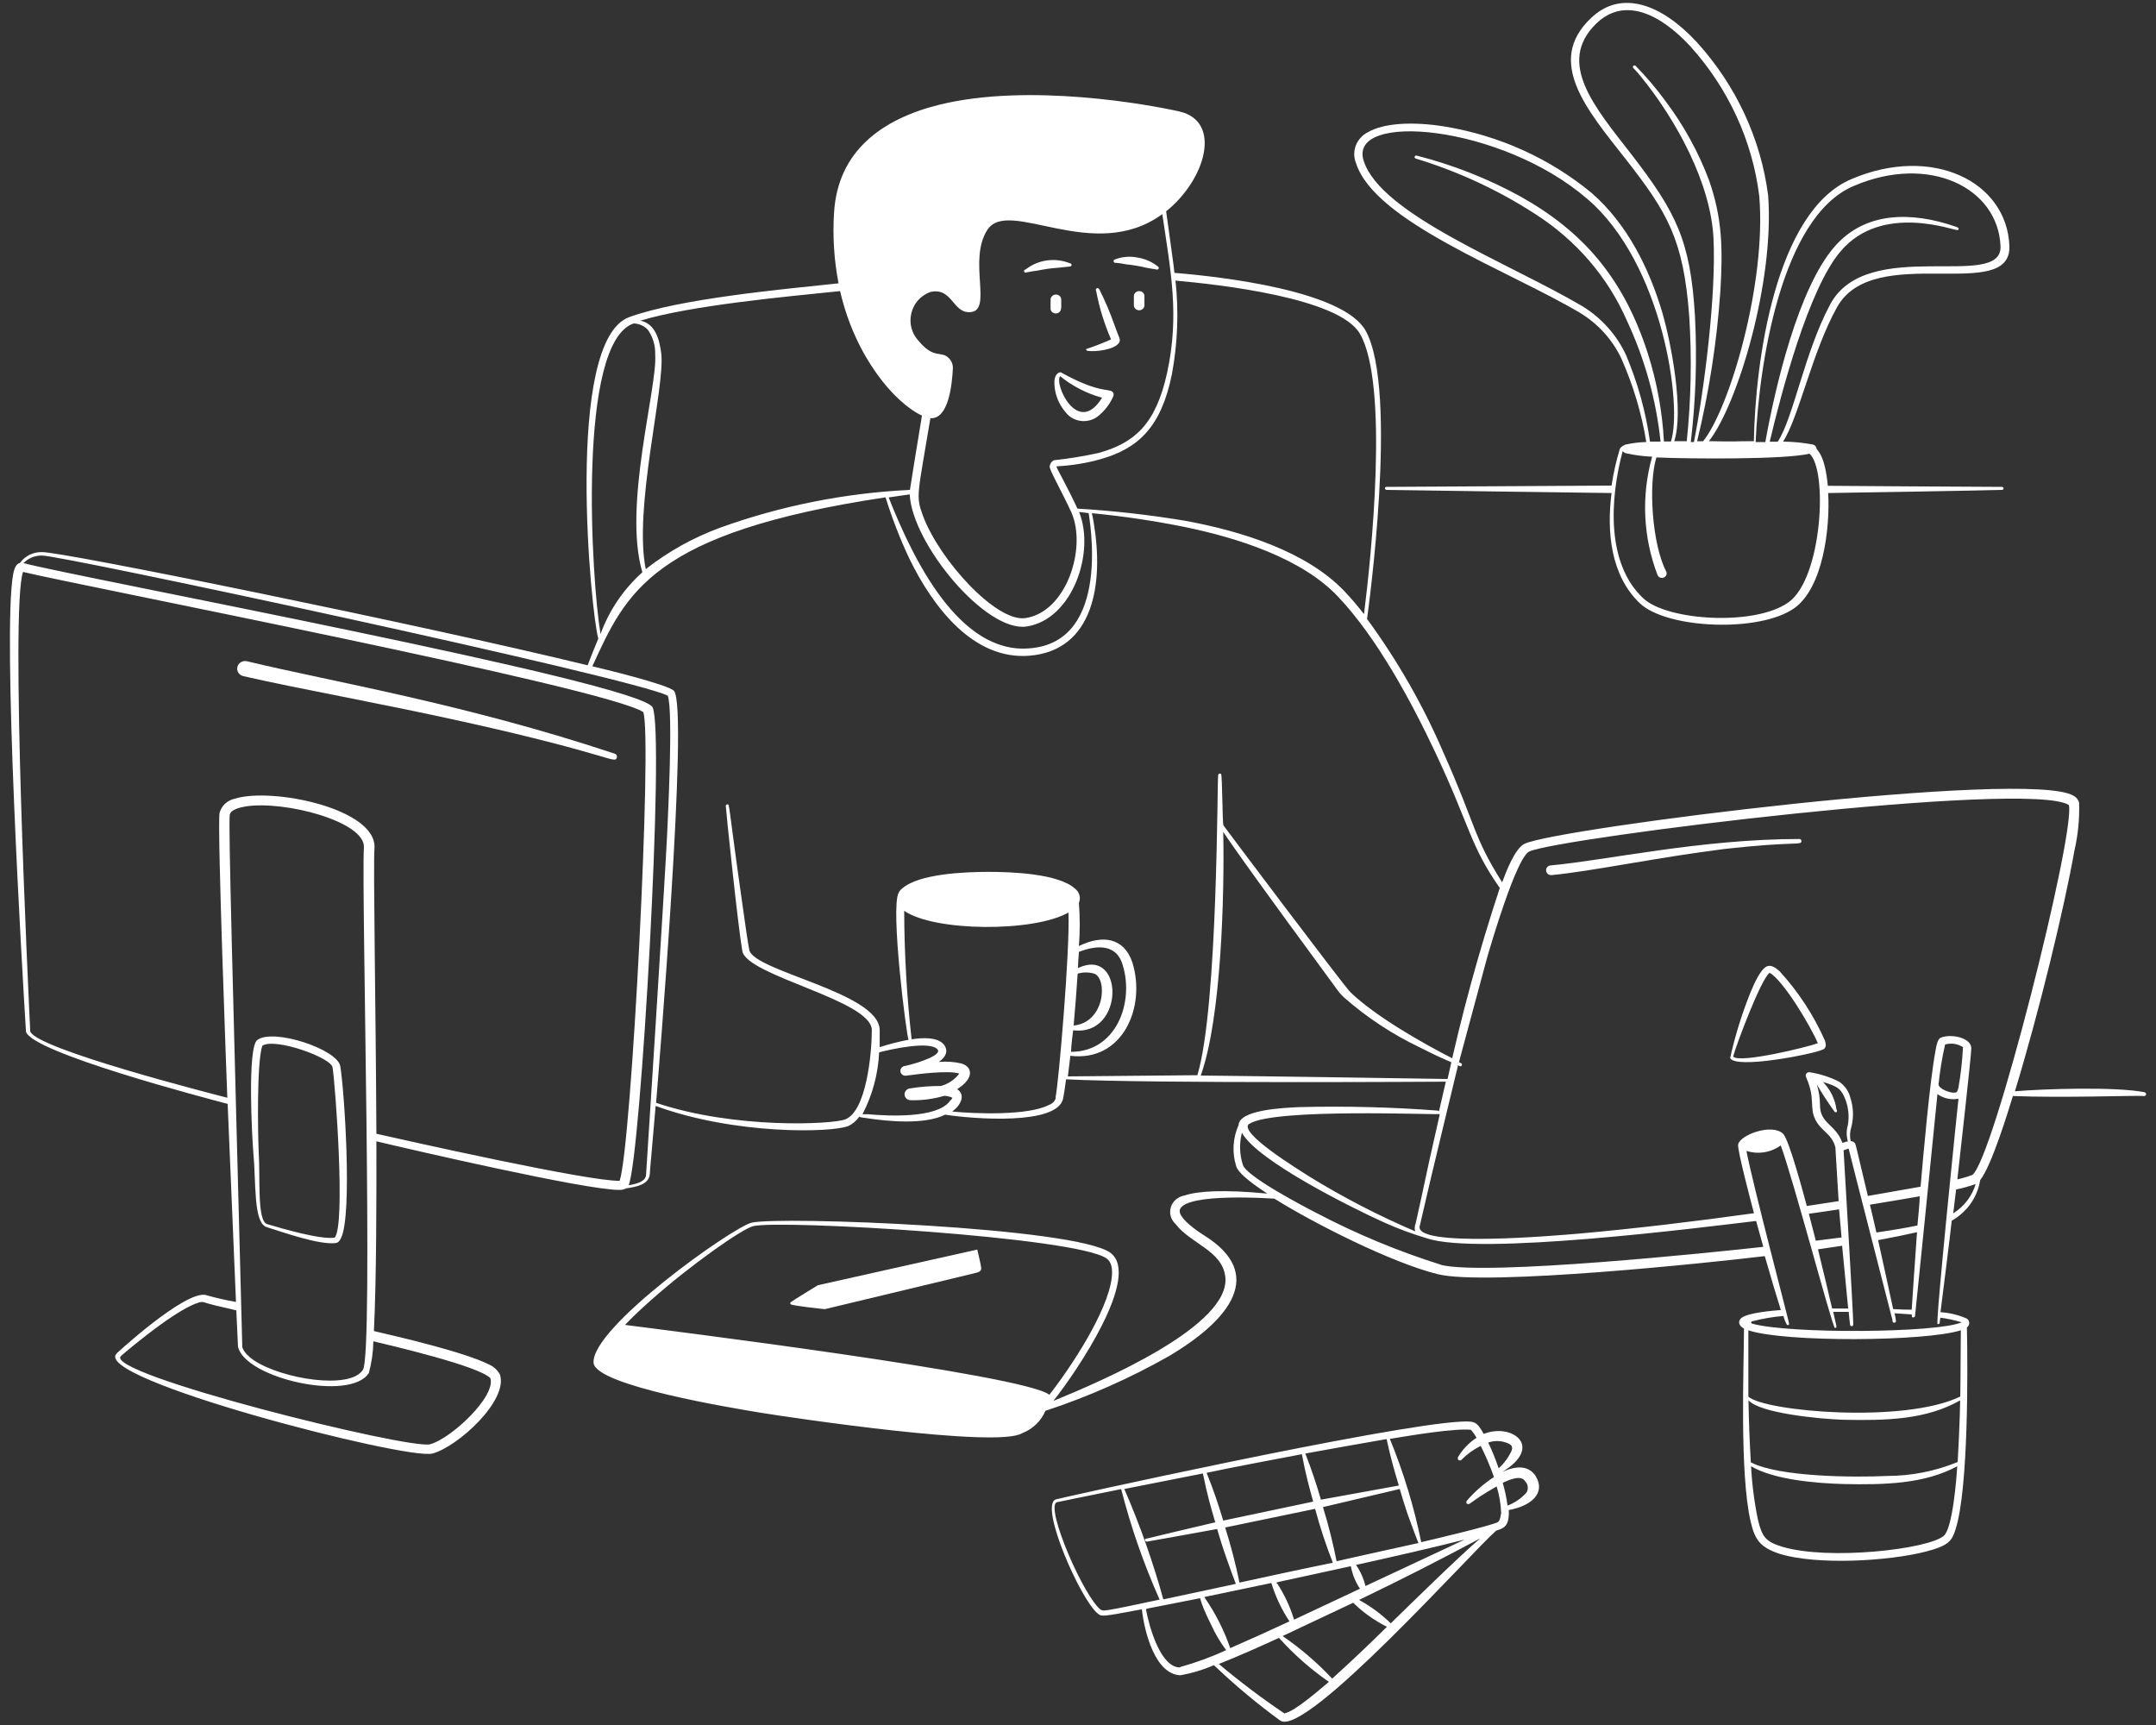<svg width="210" height="168" viewBox="0 0 210 168" fill="none" xmlns="http://www.w3.org/2000/svg">
<rect x="0" y="0" width="210" height="168" fill="#333333" stroke="none"/>
<path d="M153.87 30.45C155.648 31.524 157.057 33.076 157.921 34.913C159.081 37.517 159.898 40.251 160.352 43.05C159.681 43.067 159.014 43.148 158.359 43.291C158.283 43.291 157.845 43.512 157.768 43.743C157.417 44.907 157.15 46.093 156.969 47.292L135.069 47.418C134.817 47.418 134.85 47.702 135.069 47.712C135.069 47.712 155.063 48.006 156.969 48.017C156.487 51.839 156.892 56.038 159.717 58.748C162.378 61.267 171.423 61.624 174.784 59.22C177.577 57.215 178.266 51.419 178.069 48.017C178.726 48.017 193.531 47.764 194.998 47.712C195.039 47.712 195.078 47.697 195.106 47.669C195.135 47.641 195.151 47.604 195.151 47.565C195.151 47.526 195.135 47.489 195.106 47.461C195.078 47.434 195.039 47.418 194.998 47.418C192.501 47.418 178.036 47.313 178.036 47.313C177.741 44.163 176.941 43.848 176.941 43.701C176.932 43.604 176.892 43.512 176.825 43.438C176.758 43.365 176.668 43.313 176.569 43.291C175.617 43.113 174.649 43.018 173.678 43.008C175.211 40.645 176.525 34.219 178.934 29.915C182.504 23.499 195.94 29.61 195.721 23.94C195.458 17.64 188.165 14.101 180.336 17.441C172.901 20.59 170.963 35.291 170.831 42.966C168.587 42.966 169.671 43.029 166.451 42.966C169.266 39.375 172.846 27.405 172.222 19.037C171.507 13.483 169.069 8.263 165.225 4.053C161.852 0.43 157.899 -1.103 154.921 1.806C150.541 6.006 154.571 10.7 158.316 15.456C162.433 20.706 163.977 23.32 164.535 30.797C164.797 34.853 164.716 38.922 164.294 42.966H163.079C164.02 40.016 162.805 33.516 161.918 30.46C160.648 26.145 158.48 21.798 155.041 18.805C150.98 15.442 146.04 13.203 140.752 12.327C137.521 11.802 134.762 12.002 133.262 12.863C132.71 13.138 132.284 13.599 132.066 14.157C131.848 14.715 131.852 15.331 132.079 15.886C133.897 21.588 146.752 26.25 153.87 30.45ZM180.555 18.113C187.881 14.963 194.626 18.27 194.856 23.982C195.031 28.36 181.858 22.932 178.266 29.642C175.77 34.282 174.664 40.772 173.153 43.019H172.375C173.47 38.388 176.153 28.087 179.307 24.444C183.336 19.73 190.355 22.48 190.662 22.407C190.782 22.407 190.903 22.218 190.541 22.092C186.161 20.57 181.705 20.601 178.726 23.982C175.146 28.035 172.89 37.8 171.948 43.05H171.007C171.302 35.7 173.448 21.105 180.555 18.113ZM165.094 30.786C164.656 23.373 163.232 20.654 158.907 15.036C155.359 10.469 151.559 6.111 155.479 2.299C158.151 -0.305 161.633 1.249 164.656 4.525C168.356 8.633 170.69 13.709 171.357 19.099C172.069 27.605 168.455 39.816 165.882 42.977H165.302C166.473 38.169 167.231 33.277 167.568 28.35C167.82 24.15 167.743 21.231 166.473 17.577C165.43 14.795 163.981 12.168 162.17 9.775C161.306 8.595 160.354 7.476 159.323 6.426C159.297 6.395 159.259 6.376 159.218 6.372C159.177 6.368 159.136 6.38 159.104 6.405C159.072 6.43 159.052 6.466 159.048 6.506C159.044 6.545 159.056 6.584 159.082 6.615C159.356 6.89 159.612 7.181 159.849 7.486C163.265 11.687 166.638 17.819 166.9 23.236C167.163 28.654 166.035 37.695 164.995 43.05H164.688C165.172 38.979 165.308 34.878 165.094 30.786ZM176.252 44.184C178.058 45.77 177.489 56.301 174.215 58.653C170.941 61.005 162.411 60.449 160.089 58.296C156.432 54.925 156.804 48.615 158.053 43.932C158.13 44.03 158.237 44.103 158.359 44.142C159.201 44.328 160.059 44.441 160.922 44.478C159.85 48.288 160.037 52.324 161.458 56.028C161.51 56.134 161.604 56.215 161.719 56.255C161.834 56.294 161.961 56.288 162.071 56.238C162.182 56.188 162.267 56.098 162.308 55.987C162.349 55.877 162.343 55.756 162.29 55.65C160.911 53.004 160.538 47.124 161.338 44.551C164.754 44.699 173.897 44.761 176.252 44.184ZM154.571 19.341C161.995 25.641 163.9 39.596 162.75 42.998H162.071C161.916 40.08 161.386 37.191 160.495 34.398C158.129 27.048 154.165 22.533 148.088 19.131C144.914 17.39 141.516 16.052 137.981 15.152C137.941 15.142 137.898 15.148 137.862 15.168C137.826 15.189 137.8 15.223 137.79 15.262C137.78 15.301 137.786 15.342 137.808 15.376C137.829 15.411 137.864 15.436 137.905 15.445C142.031 16.7 145.948 18.518 149.534 20.843C153.51 23.381 156.615 26.99 158.458 31.216C160.206 34.952 161.316 38.934 161.743 43.008H160.714C160.309 40.126 159.529 37.304 158.392 34.608C157.504 32.669 156.047 31.02 154.198 29.862C146.96 25.588 134.488 20.905 132.824 15.655C131.28 10.836 146.161 12.117 154.571 19.341ZM59.886 73.406C45.301 68.544 32.226 66.371 24.09 64.407C23.99 64.38 23.884 64.373 23.78 64.385C23.677 64.398 23.577 64.431 23.486 64.482C23.396 64.533 23.317 64.6 23.255 64.681C23.193 64.762 23.148 64.854 23.124 64.951C23.1 65.049 23.096 65.15 23.114 65.249C23.131 65.348 23.169 65.443 23.226 65.527C23.282 65.612 23.356 65.684 23.442 65.741C23.529 65.797 23.626 65.837 23.729 65.856C28.963 67.064 36.869 68.45 45.421 70.35C59.547 73.5 59.853 74.434 60.083 73.784C60.108 73.708 60.101 73.627 60.064 73.556C60.027 73.486 59.964 73.432 59.886 73.406ZM175.463 81.9C175.463 81.875 175.458 81.851 175.448 81.828C175.438 81.805 175.424 81.784 175.405 81.766C175.387 81.749 175.365 81.735 175.342 81.725C175.318 81.716 175.292 81.711 175.266 81.711C165.663 81.711 156.323 83.811 151.034 84.284C150.969 84.289 150.907 84.306 150.85 84.335C150.792 84.364 150.742 84.404 150.701 84.452C150.66 84.5 150.63 84.555 150.612 84.615C150.594 84.674 150.588 84.736 150.596 84.798C150.601 84.86 150.62 84.921 150.65 84.976C150.68 85.031 150.721 85.08 150.771 85.12C150.82 85.16 150.878 85.191 150.94 85.209C151.002 85.228 151.068 85.234 151.132 85.228C155.009 84.861 161.721 83.454 168.006 82.677C174.981 81.9 175.474 82.373 175.463 81.9ZM142.383 103.75C142.393 103.733 142.399 103.714 142.4 103.695C142.402 103.676 142.4 103.656 142.394 103.638C142.388 103.619 142.378 103.602 142.365 103.587C142.352 103.572 142.336 103.56 142.318 103.551L142.044 103.414L141.978 103.729C142.164 103.813 142.307 103.95 142.383 103.75Z" fill="white"/>
<path d="M208.894 106.375C206.079 105.819 199.126 106.039 196.257 106.281C198.622 98.532 201.064 88.431 202.05 82.866C202.407 81.326 202.561 79.749 202.51 78.172C202.474 78.031 202.408 77.898 202.315 77.782C202.223 77.667 202.106 77.571 201.973 77.5C197.593 74.865 151.702 80.65 148.504 82.173C147.552 82.624 146.698 84.903 146.314 85.932C143.478 81.459 143.774 80.398 140.609 73.332C138.637 68.729 136.136 64.352 133.152 60.28C133.229 59.724 136.262 37.999 133.01 32.193C130.82 28.308 118.961 26.943 114.395 26.575C114.395 26.344 113.826 22.375 113.585 20.58C117.439 17.493 119.06 11.812 114.877 10.857C111.909 10.185 100.193 8.043 91.466 10.206C85.991 11.571 81.611 14.637 81.239 20.706C81.091 23.011 81.239 25.324 81.677 27.594C76.015 28.192 66.27 29.085 61.298 30.88C54.904 33.19 57.597 60.018 58.276 62.191C57.904 63.073 57.554 63.966 57.236 64.795C41.304 60.9 5.64 53.634 4.052 53.77C3.638 53.766 3.23 53.859 2.863 54.042C2.496 54.225 2.182 54.493 1.95 54.82C1.522 54.915 1.369 55.492 1.293 55.87C0.198 61.456 2.179 94.815 2.53 100.474C3.11 102.511 19.984 106.932 22.174 107.509C22.284 110.271 22.864 123.984 22.985 126.798C22.032 126.632 21.089 126.418 20.159 126.157C18.21 125.391 10.742 132.363 11.399 131.785C8.541 134.221 39.639 142.233 42.125 141.561C44.611 140.889 49.527 136.384 48.695 133.875C48.465 133.428 48.077 133.075 47.6 132.877C45.246 131.691 39.015 130.231 36.42 129.633C36.672 124.551 36.672 116.214 36.661 111.153C39.738 111.888 57.203 115.941 60.357 115.888C60.583 115.891 60.806 115.837 61.003 115.731C62.01 115.594 63.193 115.353 63.291 114.366C63.291 114.072 63.543 111.51 63.861 107.709C71.581 110.533 80.943 110.323 82.607 109.672C83.056 109.465 83.435 109.141 83.702 108.738C83.779 108.832 83.812 108.811 84.392 108.895C86.582 109.231 90.086 109.546 92.057 108.559C94.849 108.99 102.941 109.609 103.544 107.016C103.62 106.669 103.73 105.966 103.839 105.115C111.942 105.535 140.719 105.346 140.828 105.346L140.16 108.234C140.144 108.21 140.121 108.191 140.094 108.178C140.067 108.165 140.037 108.159 140.007 108.16C140.007 108.076 140.007 108.097 140.007 108.16C135.523 107.822 131.024 107.709 126.528 107.824C124.929 107.898 120.713 108.087 120.637 109.578C120.077 110.845 119.995 112.26 120.407 113.578C120.648 114.408 122.684 115.752 123.44 116.245C119.158 115.836 116.662 115.993 115.37 116.434C115.062 116.486 114.776 116.618 114.542 116.816C114.308 117.014 114.137 117.271 114.046 117.557C113.955 117.843 113.949 118.148 114.028 118.437C114.107 118.726 114.268 118.989 114.494 119.196C115.961 121.128 119.016 121.779 119.344 124.309C119.969 129.108 107.245 134.536 102.602 136.437C104.934 133.497 111.187 124.246 108.154 122.01C104.781 119.521 75.862 118.429 73.201 119.08C71.329 119.542 57.565 129.297 57.816 132.73C57.992 134.967 71.537 137.161 74.055 137.581C76.891 138.043 97.127 141.067 99.547 139.587C100.06 139.388 100.526 139.093 100.918 138.717C101.309 138.342 101.617 137.895 101.824 137.403C106.018 136.021 110.053 134.234 113.869 132.069C119.892 128.488 123.265 124.057 117.308 120.33C116.596 119.889 114.647 118.545 114.932 117.789C115.545 116.119 124.009 116.739 124.13 116.739C128.061 119.196 135.583 122.986 140.018 124.089C144.705 125.275 166.605 122.976 171.894 122.335C172.496 124.435 173.076 126.388 173.459 127.585C172.638 127.648 170.295 127.848 169.638 128.341C169.276 128.614 169.287 129.076 169.868 129.391C169.868 132.909 169.419 143.43 170.514 148.176C170.93 149.95 171.412 150.685 173.328 151.326C176.952 152.449 183.917 152.05 187.563 151.116C189.83 150.528 190.125 150.066 190.487 148.911C191.735 144.984 191.669 133.392 191.582 129.276C191.652 129.227 191.709 129.163 191.748 129.089C191.788 129.015 191.808 128.934 191.808 128.851C191.808 128.768 191.788 128.686 191.748 128.612C191.709 128.538 191.652 128.474 191.582 128.425C190.772 128.065 189.899 127.852 189.008 127.795C189.162 126.619 189.983 120.046 190.103 118.891C190.676 118.562 191.186 118.143 191.614 117.652C192.284 116.872 192.719 115.932 192.874 114.933C193.969 113.557 195.546 108.423 196.06 106.743C200.944 106.942 208.105 106.669 208.773 106.743C208.824 106.758 208.879 106.754 208.926 106.73C208.973 106.706 209.009 106.666 209.025 106.617C209.041 106.568 209.036 106.515 209.011 106.47C208.987 106.425 208.944 106.391 208.894 106.375ZM60.882 129.034C61.616 128.257 62.481 127.449 63.401 126.63C67.31 123.165 72.281 119.679 73.365 119.416C75.993 118.765 104.858 120.466 107.792 122.566C108.285 122.923 108.384 123.616 108.285 124.446C107.891 127.743 104.299 133.182 102.208 135.838C99.843 133.885 64.014 129.444 60.882 129.034ZM114.537 27.331C118.72 27.709 130.448 29.001 132.463 32.508C135.31 37.443 133.558 54.274 132.857 59.808C132.244 59.02 131.608 58.275 130.962 57.592C127.25 53.686 120.877 51.723 115.479 50.725C112.011 50.146 108.513 49.75 105 49.539C104.89 49.539 105.066 49.696 104.201 47.995C102.909 45.444 102.832 45.486 102.963 45.412C104.399 45.339 105.821 45.107 107.201 44.719C110.902 43.669 113.103 41.569 114.143 36.466C114.708 33.442 114.826 30.356 114.494 27.3L114.537 27.331ZM105.109 49.864C105.799 49.959 105.985 49.948 106.04 49.98C106.04 50.242 108.438 62.58 100.226 63.147C93.437 63.682 88.969 54.547 86.56 48.447C87.436 48.31 88.137 48.216 88.608 48.153C88.838 52.941 96.021 61.624 100.007 61.015C104.485 60.312 106.686 53.781 105.109 49.864ZM88.761 30.544C88.859 30.076 89.078 29.639 89.397 29.272C89.717 28.905 90.127 28.621 90.59 28.444C92.78 27.93 92.78 30.544 94.521 30.397C96.711 30.261 94.269 25.389 96.152 22.417C98.2 19.141 106.5 25.767 113.212 20.853C114.023 26.386 114.91 30.691 113.672 36.34C112.577 41.296 110.541 43.123 107.026 44.11C105.581 44.429 104.119 44.668 102.646 44.824C102.528 44.888 102.429 44.979 102.359 45.089C102.288 45.2 102.247 45.325 102.241 45.454C102.241 45.822 103.336 47.701 104.354 49.896C105.876 53.34 103.894 59.598 99.886 60.196C97.039 60.627 91.466 54.505 89.878 50.179C89.177 48.268 89.385 48.195 90.623 40.729C92.364 40.845 92.725 37.579 92.813 35.889C92.831 35.531 92.701 35.18 92.451 34.912C91.663 34.083 91.017 35.049 89.484 33.211C89.149 32.855 88.909 32.427 88.783 31.962C88.657 31.498 88.65 31.012 88.761 30.544ZM81.83 28.35C83.297 34.776 87.151 39.238 89.801 40.477C89.32 43.428 88.772 46.714 88.63 47.712C82.311 48.016 76.08 49.255 70.157 51.387C67.527 52.353 65.076 53.718 62.897 55.429C61.693 49.444 64.792 37.747 64.408 34.429C64.233 33.022 63.817 31.531 62.383 31.227C67.288 29.746 76.377 28.906 81.83 28.35ZM61.726 31.5C61.987 31.509 62.244 31.568 62.482 31.674C62.719 31.781 62.931 31.932 63.105 32.119C63.599 32.834 63.848 33.678 63.817 34.534C64.058 37.684 60.653 49.297 62.569 55.734C60.723 57.394 59.325 59.458 58.495 61.75C57.619 56.637 56.163 33.358 61.726 31.5ZM22.382 79.338C22.47 78.844 23.412 78.624 23.926 78.54C27.726 77.941 35.621 80.02 35.446 82.551C35.183 86.299 36.387 131.722 35.358 133.392C34.132 135.397 27.43 134.284 24.758 132.499C23.543 131.691 23.565 130.998 23.598 131.134C22.667 95.382 22.229 80.157 22.382 79.338ZM47.764 134.221C48.323 136.006 43.932 140.112 41.895 140.658C39.858 141.204 9.834 133.749 11.794 132.048C10.885 132.835 16.677 127.722 19.229 126.903C19.432 126.806 19.664 126.78 19.886 126.829C20.181 126.955 21.342 127.239 23.017 127.617C23.116 129.832 23.182 131.145 23.182 131.145C23.828 134.232 34.132 136.563 35.927 133.717C36.202 132.709 36.349 131.673 36.365 130.63C38.041 131.029 46.636 133.035 47.764 134.221ZM60.357 114.996C57.477 115.101 39.552 111.069 36.661 110.418C36.606 98.112 36.343 84.315 36.475 82.614C36.738 78.75 26.488 76.65 22.875 77.784C22.517 77.859 22.188 78.029 21.925 78.274C21.662 78.519 21.475 78.829 21.386 79.17C21.145 80.566 22.087 105.42 22.141 106.911C20.357 106.449 3.636 102.175 2.946 100.464C2.76 96.6 0.975 59.241 2.245 55.702C8.202 57.13 59.076 66.969 62.656 69.352C63.554 71.715 61.507 111.657 60.357 114.996ZM62.93 114.376C62.93 115.08 61.956 115.321 61.233 115.426C62.415 112.707 64.77 71.326 63.565 68.89C62.361 66.454 7.425 56.217 2.289 54.841C2.517 54.605 2.795 54.416 3.105 54.29C3.414 54.163 3.748 54.101 4.085 54.106C5.607 54.001 61.78 66.034 65.043 67.756C65.591 69.268 65.043 79.8 64.967 81.532C64.77 85.711 62.974 113.809 62.93 114.376ZM92.495 107.268C91.214 108.906 86.67 108.706 84.534 108.517H84.009C84.983 106.639 85.535 104.586 85.629 102.49C86.724 102.196 90.732 101.304 91.345 102.249C91.531 102.522 90.94 102.847 90.634 103.005C89.824 103.365 88.976 103.64 88.104 103.824C87.975 103.848 87.861 103.92 87.787 104.024C87.713 104.128 87.685 104.256 87.71 104.38C87.735 104.504 87.81 104.614 87.918 104.685C88.027 104.756 88.161 104.782 88.29 104.758C89.385 104.611 92.375 104.212 93.437 104.559C92.999 105.141 92.371 105.566 91.652 105.766C90.628 105.76 89.606 105.841 88.597 106.008C88.451 106.034 88.321 106.111 88.231 106.223C88.141 106.336 88.097 106.476 88.108 106.618C88.119 106.759 88.184 106.892 88.29 106.99C88.396 107.089 88.537 107.147 88.684 107.152C89.797 107.183 90.907 107.038 91.969 106.722C92.246 106.733 92.518 106.797 92.769 106.911C92.699 107.052 92.593 107.175 92.462 107.268H92.495ZM102.854 106.9C102.807 107.064 102.72 107.214 102.6 107.339C102.48 107.463 102.33 107.558 102.164 107.614C100.138 108.664 95.025 108.475 92.747 108.255C93.59 107.635 94.083 106.627 93.229 106.071C94.915 105.021 94.74 103.897 93.634 103.572C92.918 103.405 92.177 103.356 91.444 103.425C92.134 102.931 92.386 102.375 91.969 101.776C91.367 100.957 89.779 101.062 88.794 101.22C88.325 97.063 88.084 92.885 88.071 88.704C90.995 90.741 100.686 90.804 104.069 88.872C104.233 92.4 103.128 105.367 102.81 106.9H102.854ZM93.459 104.517C93.459 104.517 93.426 104.538 93.426 104.517H93.459ZM116.957 104.748C118.983 99.067 119.268 87.034 119.147 81.018C120.845 83.632 130.097 96.169 130.163 96.274C130.388 96.604 130.652 96.907 130.951 97.177C133.158 99.111 135.634 100.74 138.31 102.018C141.168 103.467 141.398 103.393 141.376 103.509L140.993 105.084C140.806 105.073 118.633 104.748 116.925 104.748H116.957ZM121.677 109.462C124.031 107.887 140.04 108.601 140.215 108.496V108.612C138.682 115.647 138.091 118.188 137.905 119.112C138.003 118.702 138.606 115.962 139.295 112.927C139.777 110.701 140.39 108.055 141.015 105.252C141.299 103.971 141.485 103.152 141.496 103.089C138.496 101.566 133.919 98.941 131.521 96.621C130.919 96.033 119.279 80.566 119.169 80.388C119.06 80.209 119.06 75.6 118.939 75.39C118.916 75.366 118.886 75.35 118.853 75.343C118.82 75.336 118.786 75.339 118.755 75.352C118.723 75.364 118.697 75.386 118.679 75.413C118.661 75.441 118.653 75.473 118.655 75.505C118.545 75.505 118.655 97.954 116.629 104.716L104.014 104.832C104.091 104.244 104.168 103.561 104.255 102.826C109.336 103.446 111.647 98.101 110.3 93.744C109.5 91.35 107.442 90.982 105.088 92.137C105.197 90.739 105.197 89.335 105.088 87.937C105.189 87.696 105.207 87.43 105.138 87.178C105.069 86.927 104.917 86.703 104.704 86.541C103.073 85.071 98.507 84.913 96.284 84.913C94.061 84.913 89.484 85.081 87.863 86.541C87.721 86.646 87.609 86.783 87.535 86.94C86.703 88.378 88.301 100.989 88.498 101.262C87.545 101.444 86.605 101.686 85.684 101.986V100.306C85.618 96.642 73.398 94.605 72.982 92.515C72.84 91.801 72.61 90.205 72.347 88.315C70.869 77.941 71.088 78.34 70.847 78.34C70.806 78.34 70.767 78.356 70.739 78.383C70.71 78.411 70.694 78.448 70.694 78.487C70.694 78.771 71.876 90.195 72.303 92.62C72.73 95.046 84.863 97.398 84.918 100.306C84.918 102.574 84.392 108.202 82.344 109.011C81.107 109.515 71.537 109.977 63.905 107.404C64.069 105.367 67.113 68.901 65.646 67.284C65.087 66.664 58.528 65.089 57.696 64.89C60.981 57.75 63.412 51.87 86.254 48.436C86.888 50.475 87.663 52.471 88.575 54.411C90.896 59.167 94.827 64.302 100.27 63.861C106.522 63.346 107.529 56.847 106.533 50.914C106.467 50.494 106.402 50.221 106.347 49.98C109.351 50.268 112.338 50.71 115.293 51.303C120.45 52.353 126.79 54.348 130.327 58.107C134.149 62.139 137.489 68.365 139.832 73.342C143.205 80.503 143.183 82.351 146.084 86.478C144.044 92.652 142.333 98.921 140.96 105.262C140.522 107.226 139.865 110.218 139.241 112.938C138.332 117.138 137.784 119.794 137.839 119.238C137.74 119.805 137.839 119.784 137.839 119.92C134.269 118.394 130.825 116.611 127.535 114.586C126.385 113.851 120.516 110.25 121.677 109.441V109.462ZM105 94.279C105 93.733 105.066 93.229 105.088 92.704C107.07 91.938 108.832 92.053 109.369 94.038C110.464 97.639 108.734 102.438 104.321 102.438C104.321 101.934 104.507 100.495 104.529 100.338C109.566 100.989 109.533 92.148 105 94.279ZM104.573 99.886C104.726 98.227 104.858 96.474 104.967 94.825C105.491 94.67 106.052 94.67 106.577 94.825C107.88 95.277 107.672 99.613 104.518 99.886H104.573ZM140.39 123.186C136.177 121.864 132.101 120.17 128.214 118.125C127.119 117.568 121.447 114.607 121.064 113.463C120.732 112.441 120.698 111.352 120.965 110.313C122.432 113.053 131.74 117.663 134.729 119.017C136.098 119.637 137.51 120.163 138.956 120.592C144.015 122.325 165.718 119.542 171.05 118.912C171.116 119.133 171.576 120.823 171.751 121.432C167.108 121.947 144.748 124.288 140.336 123.186H140.39ZM189.315 149.593C187.716 150.895 178.124 151.987 173.602 150.643C171.959 150.15 171.631 149.646 171.237 148.05C170.877 146.318 170.65 144.563 170.558 142.8C172.802 144.123 176.92 144.459 179.559 144.532C183.533 144.616 187.443 144.532 190.64 142.8C190.574 143.913 190.202 148.869 189.315 149.593ZM190.673 142.39C188.513 143.277 186.189 143.737 183.84 143.745C180.708 143.892 173.372 143.871 170.536 142.422C170.415 140.448 170.339 138.337 170.306 136.374C171.401 137.634 177.237 138.201 179.569 138.274C183.73 138.358 187.596 138.274 190.925 136.384C190.925 136.279 190.892 138.768 190.684 142.39H190.673ZM190.925 136.017C185.45 138.663 171.861 137.466 170.295 136.017V129.559C173.777 130.746 187.541 130.662 190.99 129.559C190.968 130.767 190.979 133.224 190.936 136.017H190.925ZM188.735 128.95C188.774 128.961 188.816 128.957 188.852 128.94C188.889 128.922 188.917 128.892 188.932 128.856C188.932 128.856 188.932 128.667 188.997 128.331C189.703 128.424 190.399 128.575 191.078 128.782C188.68 129.832 174.248 129.927 170.645 128.908C170.621 128.901 170.599 128.886 170.584 128.867C170.569 128.847 170.561 128.823 170.561 128.798C170.561 128.774 170.569 128.75 170.584 128.73C170.599 128.71 170.621 128.695 170.645 128.688C171.649 128.426 172.675 128.251 173.711 128.163C173.784 128.455 173.894 128.737 174.04 129.003C174.127 129.087 174.27 129.097 174.259 128.887C174.248 128.677 170.656 115.08 170.109 112.087C170.669 112.267 171.266 112.311 171.848 112.218C172.43 112.125 172.98 111.896 173.448 111.552C174.653 114.786 178.496 129.339 178.726 129.339C178.768 129.336 178.807 129.318 178.835 129.289C178.864 129.26 178.88 129.221 178.88 129.181L178.562 127.764H180.073C180.073 127.963 180.194 128.982 180.205 129.055C180.216 129.129 180.533 129.307 180.511 128.919C180.511 127.974 179.591 112.318 179.569 112.035C179.727 111.962 179.892 111.906 180.062 111.867C180.183 112.434 184.037 127.407 184.333 128.572C184.333 128.677 184.333 128.856 184.541 128.814C184.749 128.772 184.661 128.583 184.541 127.9L186.216 128.016V128.194C186.216 128.362 186.49 128.32 186.523 128.194C186.523 128.31 188.559 108.16 188.713 106.554C189.001 106.764 189.333 106.912 189.686 106.99C190.039 107.068 190.405 107.073 190.76 107.005C190.738 107.163 188.494 128.877 188.724 128.95H188.735ZM178.88 108.076C178.75 107.066 178.29 106.122 177.566 105.378C179.066 105.808 179.383 106.123 179.756 107.11C180.052 107.897 180.131 108.743 179.986 109.567C179.837 110.086 179.837 110.634 179.986 111.153C179.806 111.192 179.631 111.245 179.46 111.31C178.781 109.452 177.27 109.473 177.27 107.604C177.268 106.928 177.165 106.256 176.963 105.609C177.494 106.53 178.075 107.424 178.704 108.286C178.814 108.423 179.022 108.223 178.891 108.076H178.88ZM179.427 121.327C179.482 121.842 179.909 126.304 180.018 127.438H178.453C178.124 126.021 177.631 123.921 177.073 121.674L179.427 121.327ZM179.361 120.519L176.865 120.834C176.646 119.962 176.416 119.08 176.186 118.209C177.193 118.072 178.179 117.925 179.131 117.778C179.175 118.23 179.329 120.057 179.372 120.519H179.361ZM182.767 120.036C182.592 119.238 182.165 117.432 182.132 117.327C183.084 117.169 186.326 116.634 186.994 116.508C186.994 116.959 186.807 118.87 186.764 119.353C185.701 119.574 184.344 119.805 182.745 120.036H182.767ZM186.72 120.036C186.523 122.755 186.216 127.302 186.205 127.554C185.636 127.554 185.034 127.533 184.398 127.491C184.136 126.22 183.008 121.128 182.931 120.781C184.409 120.498 185.68 120.246 186.731 120.004L186.72 120.036ZM188.811 105.682C188.945 104.352 189.161 103.03 189.457 101.724C189.749 101.64 190.058 101.62 190.359 101.665C190.66 101.711 190.947 101.82 191.198 101.986C191.133 103.306 190.986 104.621 190.76 105.924C190.662 106.291 190.64 106.386 190.388 106.417C189.895 106.449 188.899 106.05 188.822 105.651L188.811 105.682ZM190.246 118.198C190.344 117.421 190.443 116.634 190.53 115.846C191.179 115.716 191.816 115.537 192.436 115.311C192.091 116.483 191.317 117.497 190.257 118.167L190.246 118.198ZM192.074 114.439C191.612 114.616 191.136 114.756 190.651 114.859C190.848 113.095 192.009 102.826 192.009 102.102C192.009 101.052 190.06 100.663 189.052 101.052C188.713 101.199 188.614 101.818 188.516 102.364C187.968 105.294 187.322 112.602 187.07 115.573L181.935 116.476C180.654 111.121 180.763 111.415 180.621 111.279C180.523 111.19 180.394 111.137 180.259 111.132C180.158 110.664 180.184 110.18 180.336 109.725C180.562 108.817 180.532 107.867 180.248 106.974C180.103 106.324 179.713 105.749 179.153 105.357C178.262 104.904 177.301 104.592 176.306 104.433C176.254 104.419 176.199 104.418 176.147 104.429C176.094 104.44 176.044 104.463 176.003 104.496C175.961 104.528 175.928 104.57 175.906 104.618C175.885 104.665 175.876 104.717 175.879 104.769C175.903 104.858 175.932 104.946 175.967 105.031C176.821 106.984 176.23 107.877 176.821 109.042C177.412 110.208 178.409 110.386 178.77 111.73C178.77 111.835 179.077 116.686 179.088 116.98L175.989 117.453C175.77 116.655 174.27 110.974 173.678 110.418C172.583 109.368 169.452 110.544 169.298 111.468C169.2 111.993 170.7 117.621 170.842 118.156C165.203 118.944 159.224 119.658 153.936 120.13C151.625 120.33 137.511 121.569 138.299 119.353C139.394 114.502 141.584 105.598 142.022 103.729V103.582C142.022 103.425 142.099 103.267 142.022 103.729C142.022 103.572 142.088 103.477 142.11 103.425L144.847 93.271C145.208 92.022 147.694 83.527 148.953 82.929C151.746 81.606 197.637 75.915 201.513 78.403C202.17 81.102 194.1 113.158 192.085 114.45L192.074 114.439Z" fill="white"/>
<path d="M103.368 29.988V29.18C103.368 29.049 103.314 28.923 103.218 28.831C103.121 28.738 102.99 28.686 102.854 28.686C102.716 28.686 102.584 28.738 102.486 28.83C102.388 28.922 102.331 29.048 102.328 29.18V30.125C102.352 30.249 102.426 30.36 102.533 30.435C102.641 30.509 102.774 30.541 102.905 30.523C103.037 30.505 103.156 30.44 103.238 30.34C103.32 30.241 103.359 30.114 103.347 29.988H103.368ZM173.35 94.605C173.032 94.311 172.583 93.965 172.167 94.091C171.477 94.3 170.788 95.981 170.492 96.674C169.662 98.742 169.003 100.869 168.521 103.036C168.97 104.149 176.547 102.69 177.577 102.207C177.905 102.06 177.861 101.682 177.752 101.346C176.668 98.888 175.182 96.613 173.35 94.605ZM168.817 102.9C169.014 102.028 171.51 95.35 172.364 94.742C173.689 95.466 176.35 99.918 177.062 101.598C176.076 101.976 169.386 103.603 168.817 102.9ZM79.662 125.17C79.552 125.244 77.165 126.693 77.056 126.798C77.03 126.808 77.007 126.826 76.992 126.848C76.976 126.871 76.968 126.897 76.968 126.924C76.968 126.951 76.976 126.977 76.992 127C77.007 127.022 77.03 127.04 77.056 127.05C77.669 127.218 79.716 127.438 80.341 127.501C95.32 123.9 95.419 123.9 95.233 123.9C95.333 123.887 95.425 123.837 95.488 123.761C95.551 123.684 95.582 123.588 95.572 123.49C95.572 123.312 95.276 122.073 95.189 121.695L79.662 125.17ZM108.679 25.599C108.986 25.599 109.588 25.735 109.709 25.746C110.373 25.812 111.032 25.924 111.68 26.082L112.665 26.25C112.702 26.259 112.742 26.255 112.777 26.239C112.811 26.222 112.839 26.195 112.855 26.161C112.87 26.127 112.873 26.089 112.863 26.054C112.852 26.018 112.828 25.987 112.796 25.966C112.225 25.502 111.532 25.197 110.793 25.084C110.06 24.934 109.298 24.996 108.603 25.263C108.58 25.268 108.558 25.277 108.538 25.29C108.519 25.303 108.503 25.319 108.49 25.338C108.477 25.357 108.469 25.378 108.464 25.401C108.46 25.423 108.461 25.446 108.466 25.468C108.471 25.49 108.48 25.511 108.494 25.529C108.507 25.548 108.524 25.564 108.544 25.576C108.564 25.588 108.586 25.596 108.609 25.6C108.632 25.604 108.656 25.604 108.679 25.599ZM100.007 26.523C100.302 26.46 100.938 26.366 101.102 26.345C101.765 26.206 102.439 26.114 103.117 26.072L104.212 25.956C104.255 25.956 104.297 25.939 104.328 25.91C104.359 25.88 104.376 25.84 104.376 25.799C104.376 25.757 104.359 25.717 104.328 25.687C104.297 25.657 104.255 25.641 104.212 25.641C103.506 25.354 102.731 25.258 101.973 25.364C101.214 25.469 100.5 25.772 99.908 26.239C99.882 26.239 99.857 26.245 99.833 26.257C99.81 26.268 99.79 26.285 99.775 26.305C99.76 26.325 99.75 26.349 99.746 26.373C99.742 26.398 99.744 26.423 99.752 26.447C99.761 26.47 99.775 26.492 99.793 26.509C99.812 26.527 99.834 26.54 99.859 26.547C99.884 26.555 99.91 26.556 99.936 26.552C99.962 26.548 99.986 26.538 100.007 26.523ZM110.957 28.35C110.82 28.35 110.689 28.402 110.593 28.494C110.496 28.587 110.442 28.713 110.442 28.843V29.788C110.461 29.919 110.533 30.038 110.643 30.117C110.753 30.197 110.891 30.232 111.028 30.214C111.164 30.196 111.288 30.126 111.371 30.021C111.454 29.916 111.49 29.783 111.471 29.652V28.843C111.473 28.778 111.461 28.713 111.435 28.653C111.41 28.592 111.372 28.537 111.324 28.491C111.276 28.445 111.219 28.409 111.156 28.385C111.092 28.36 111.025 28.349 110.957 28.35ZM25.974 119.511C27.496 119.983 31.044 121.254 32.675 121.065C32.872 121.065 33.091 120.876 33.234 120.54C34.329 118.177 33.54 106.165 33.146 103.845C32.872 102.175 26.576 100.107 25.054 101.293C24.069 102.06 24.561 110.953 24.671 112.192C24.956 115.185 24.66 119.101 25.974 119.511ZM25.547 101.85C26.729 101.031 32.215 102.973 32.391 103.95C32.664 105.598 33.683 119.458 32.588 120.54C31.175 120.739 27.43 119.637 26.018 119.217C25.021 118.902 25.361 114.723 25.196 112.14C25.12 110.397 24.999 103.477 25.547 101.85ZM103.358 36.278C103.33 36.264 103.3 36.258 103.27 36.258C103.24 36.258 103.21 36.264 103.182 36.278C102.909 36.372 102.744 36.666 102.701 37.096C102.665 38.209 103.054 39.295 103.796 40.152C103.969 40.379 104.189 40.571 104.441 40.715C104.694 40.859 104.974 40.953 105.265 40.992C105.556 41.03 105.853 41.011 106.136 40.938C106.42 40.864 106.685 40.736 106.916 40.562C107.576 40.041 108.095 39.374 108.427 38.619C108.457 38.56 108.473 38.495 108.473 38.43C108.473 38.364 108.457 38.3 108.427 38.241C108.088 37.737 107.278 38.451 103.358 36.278ZM103.259 36.635C104.449 37.606 105.841 38.322 107.343 38.734C105 42.556 102.646 37.401 103.259 36.635ZM105.942 34.167C106.643 34.293 108.581 34.062 108.997 33.38C109.205 33.054 108.997 32.949 108.537 31.605C108.122 30.437 107.636 29.294 107.081 28.182C106.883 27.888 106.632 28.182 106.774 28.36C107.078 29.97 107.563 31.544 108.219 33.054C107.427 33.41 106.615 33.725 105.788 33.999C105.787 34.02 105.79 34.04 105.797 34.06C105.804 34.08 105.814 34.098 105.829 34.114C105.843 34.129 105.86 34.142 105.88 34.151C105.899 34.16 105.92 34.166 105.942 34.167ZM146.325 143.356C150.432 140.857 147.234 138.558 144.519 139.65C143.851 138.484 143.697 138.39 142.329 138.453C135.222 138.799 103.128 145.918 102.821 146.034C101.2 146.674 105.318 155.946 106.949 157.164C107.321 157.437 107.201 157.489 111.22 156.733C111.482 159.022 112.523 163.033 114.954 163.159C116.087 162.96 117.19 162.629 118.239 162.172C120.269 164.11 122.431 165.916 124.71 167.58C127.229 169.197 143.325 151.168 145.734 149.068C146.424 148.848 147.037 148.701 146.96 147.063C149.041 146.695 150.651 145.467 149.545 143.703C148.8 142.632 147.508 142.8 146.325 143.356ZM146.709 140.5C147.158 140.658 147.387 140.826 147.245 141.256C146.95 141.914 146.518 142.508 145.975 142.999C145.684 142.145 145.344 141.308 144.957 140.49C145.523 140.294 146.144 140.298 146.709 140.5ZM135.058 140.154C135.463 141.991 135.737 142.989 136.251 144.679L128.663 146.055C128.226 144.536 127.719 143.036 127.141 141.561C128.575 141.298 133.886 140.343 135.058 140.154ZM123.834 154.171C124.236 155.491 124.829 156.749 125.597 157.909C123.495 158.886 121.513 159.778 119.826 160.513C119.221 158.753 118.37 157.078 117.297 155.536L123.834 154.171ZM120.735 154.171C120.365 152.347 119.897 150.542 119.334 148.764L128.094 146.947C128.571 148.726 129.149 150.479 129.824 152.197C126.812 152.806 123.67 153.489 120.735 154.129V154.171ZM124.382 154.224C124.261 154.056 123.516 154.308 131.576 152.533C131.718 153.314 132.019 154.059 132.463 154.728L126.046 157.741C125.665 156.487 125.105 155.289 124.382 154.182V154.224ZM132.047 152.418C136.208 151.494 140.029 150.612 142.668 149.94L132.999 154.465C132.82 153.72 132.501 153.012 132.057 152.376L132.047 152.418ZM130.196 152.092C129.845 150.301 129.399 148.528 128.86 146.779L136.339 145.015C136.339 145.068 136.843 146.685 137.073 147.378C137.182 147.693 138.113 150.234 138.168 150.276C135.901 150.759 130.371 152.008 130.185 152.05L130.196 152.092ZM126.812 141.666C127.174 143.577 127.513 144.816 127.907 146.244L119.147 148.092C118.633 146.422 118.282 145.33 117.527 143.44C119.235 143.062 125.498 141.865 126.823 141.624L126.812 141.666ZM117.165 143.503C117.593 145.603 117.91 146.706 118.37 148.26C117.636 148.417 111.647 149.856 111.647 149.856C111.428 149.856 111.515 150.181 111.734 150.139C111.734 150.139 118.228 148.984 118.556 148.911C118.556 148.911 119.027 150.717 120.374 154.255L113.311 155.767C112.301 152.105 111.031 148.512 109.511 145.015L117.165 143.503ZM107.256 156.807C105.591 155.61 101.781 146.79 102.93 146.307C102.93 146.307 105.438 145.782 109.205 145.026C110.144 148.706 111.396 152.305 112.95 155.788C107.19 157.027 107.442 156.901 107.267 156.765L107.256 156.807ZM114.921 162.393C113.07 162.393 111.964 158.56 111.636 156.817C111.636 156.618 111.055 156.817 116.782 155.673C117.067 155.62 116.618 155.547 117.987 158.277C118.379 159.135 118.864 159.951 119.432 160.713C117.992 161.374 116.498 161.922 114.965 162.351L114.921 162.393ZM125.126 166.887C122.9 165.391 120.761 163.779 118.72 162.057C120.604 161.311 122.739 160.356 124.579 159.516C126.019 161.121 127.651 162.559 129.44 163.8C128.696 164.409 126.166 166.656 125.17 166.845L125.126 166.887ZM129.758 163.485C128.312 161.937 126.692 160.546 124.929 159.337L131.806 156.093C132.764 157.036 133.873 157.826 135.091 158.434C133.369 160.143 131.605 161.813 129.802 163.443L129.758 163.485ZM135.463 158.098C134.55 157.204 133.51 156.437 132.375 155.82C137.084 153.541 139.788 152.155 144.179 149.824C142.23 151.473 137.281 156.324 135.507 158.056L135.463 158.098ZM145.909 148.228C145.438 148.554 138.989 150.066 138.43 150.192C137.733 146.757 136.71 143.39 135.375 140.133C137.5 139.786 141.704 139.083 143.27 139.251C143.482 139.49 143.666 139.75 143.818 140.028C143.071 140.515 142.452 141.162 142.011 141.918C141.902 142.18 142.186 142.317 142.329 142.191C142.876 141.635 143.517 141.17 144.223 140.815C144.72 141.8 145.151 142.813 145.515 143.85C144.542 144.488 143.665 145.251 142.909 146.118C142.767 146.286 142.81 146.412 142.909 146.464C143.172 146.611 143.194 146.233 145.778 144.763C146.039 145.614 146.186 146.492 146.216 147.378C146.161 147.567 146.128 148.05 145.953 148.186L145.909 148.228ZM148.636 145.414C148.147 145.952 147.531 146.369 146.84 146.632C146.739 145.884 146.582 145.144 146.369 144.417C147.081 144.07 148.187 143.629 148.559 144.27C148.699 144.417 148.787 144.604 148.808 144.802C148.83 145.001 148.785 145.2 148.68 145.372L148.636 145.414Z" fill="white"/>
</svg>
